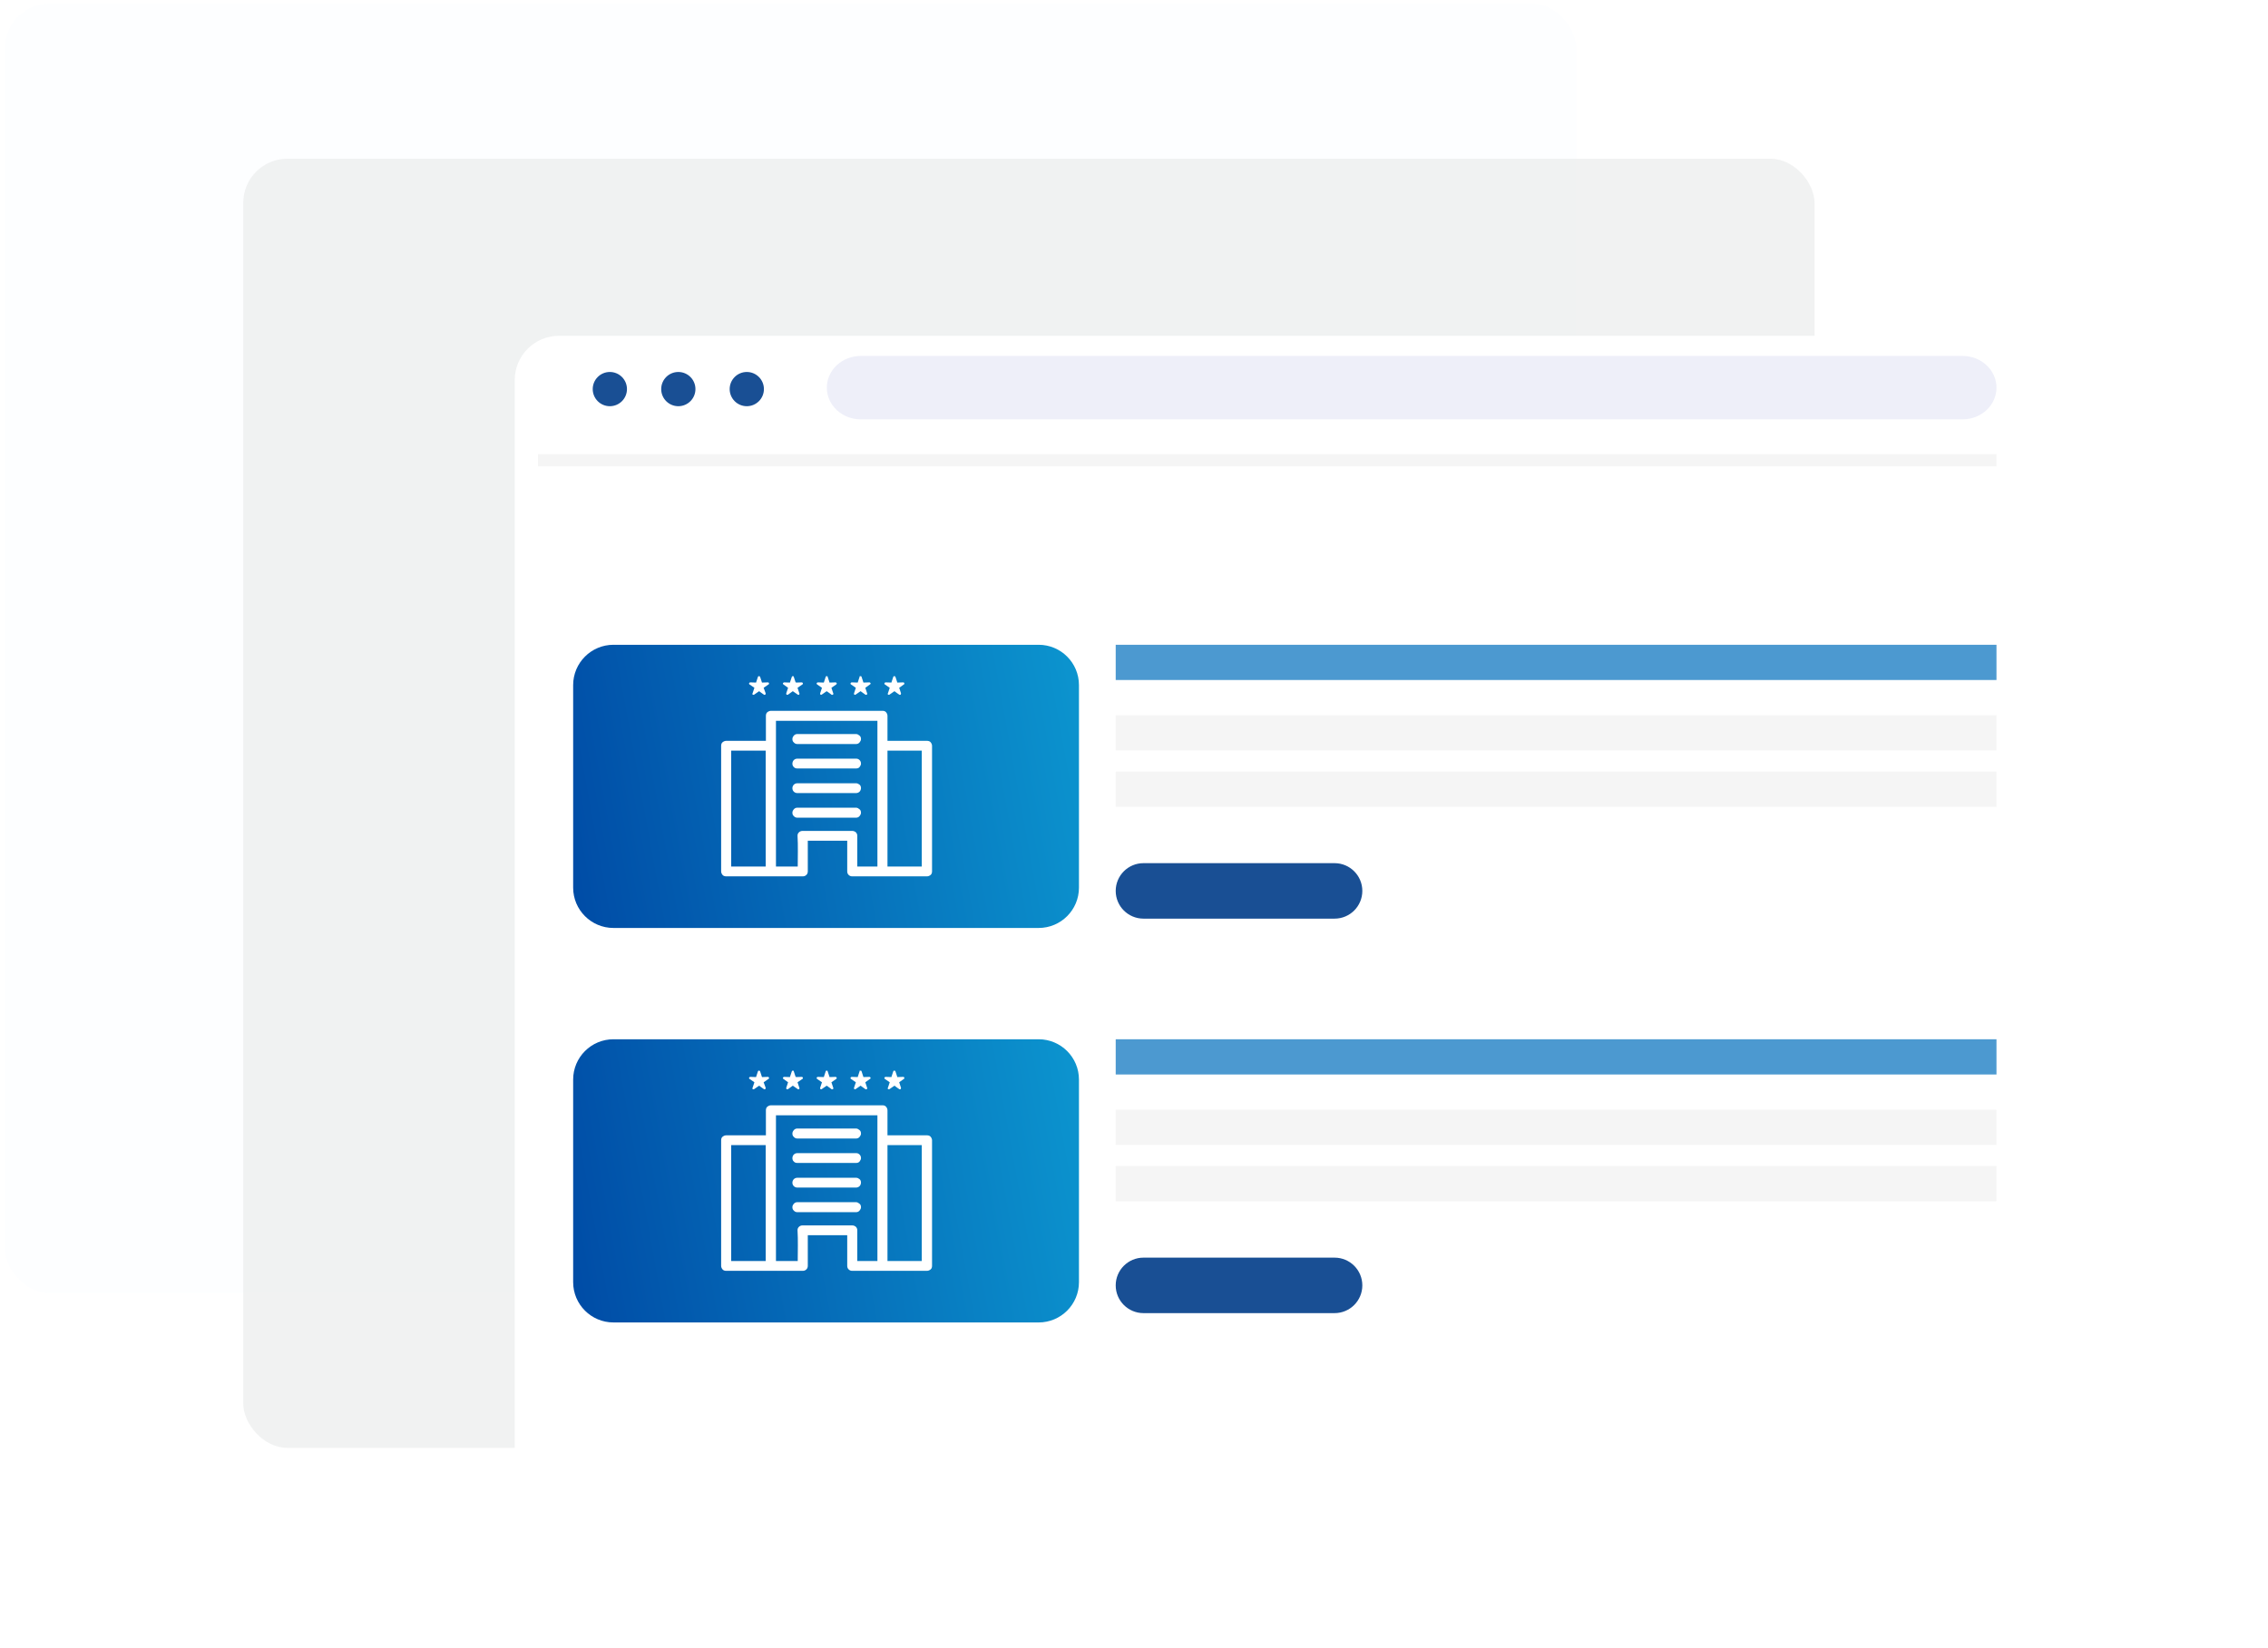<?xml version="1.0" encoding="UTF-8"?> <svg xmlns="http://www.w3.org/2000/svg" width="410" height="298" viewBox="0 0 410 298" fill="none"><rect opacity="0.6" x="0.889" y="0.673" width="284.054" height="233.103" rx="8" fill="#FBFEFF"></rect><rect opacity="0.5" x="43.973" y="28.696" width="284.054" height="233.103" rx="8" fill="#E4E6E7"></rect><g filter="url(#filter0_d_178_2151)"><rect x="87.053" y="56.72" width="284.054" height="233.103" rx="8" fill="white"></rect></g><path d="M201.693 161.091C201.693 158.321 203.939 156.075 206.709 156.075H241.26C244.03 156.075 246.276 158.321 246.276 161.091C246.276 163.861 244.03 166.106 241.26 166.106H206.709C203.939 166.106 201.693 163.861 201.693 161.091Z" fill="#194F94"></path><path d="M201.693 116.588H360.916V122.957H201.693V116.588Z" fill="#4C99D0"></path><path d="M201.693 129.326H360.916V135.695H201.693V129.326Z" fill="#F5F5F5"></path><path d="M201.693 139.516H360.916V145.885H201.693V139.516Z" fill="#F5F5F5"></path><path d="M103.613 123.873C103.613 119.85 106.875 116.588 110.899 116.588H187.764C191.787 116.588 195.049 119.85 195.049 123.873V160.506C195.049 164.53 191.787 167.792 187.764 167.792H110.899C106.875 167.792 103.613 164.53 103.613 160.506V123.873Z" fill="url(#paint0_linear_178_2151)"></path><path d="M132.331 135.73H138.42V156.685H132.183V135.73H132.331ZM137.714 123.315L137.417 122.41C137.38 122.374 137.38 122.338 137.343 122.302C137.343 122.302 137.306 122.266 137.269 122.266C137.232 122.266 137.157 122.266 137.12 122.266C137.083 122.266 137.046 122.338 137.009 122.41L136.675 123.424L135.635 123.388C135.598 123.388 135.561 123.424 135.524 123.424C135.487 123.424 135.45 123.46 135.45 123.496C135.413 123.532 135.413 123.569 135.413 123.641C135.413 123.677 135.45 123.713 135.487 123.75L136.378 124.365L136.044 125.378C136.007 125.414 136.007 125.451 136.007 125.487C136.007 125.523 136.044 125.523 136.044 125.559C136.044 125.595 136.118 125.632 136.192 125.632C136.266 125.632 136.304 125.632 136.341 125.595L137.232 124.98C137.492 125.197 137.789 125.378 138.086 125.595C138.086 125.632 138.123 125.632 138.16 125.632C138.197 125.632 138.234 125.632 138.271 125.632C138.308 125.632 138.383 125.595 138.383 125.523C138.383 125.451 138.42 125.451 138.42 125.378L138.048 124.365L138.939 123.75C138.977 123.75 138.977 123.713 139.014 123.677C139.051 123.641 139.014 123.641 139.014 123.605C139.014 123.532 139.014 123.496 138.977 123.46C138.939 123.424 138.902 123.388 138.828 123.388L137.751 123.424L137.714 123.315ZM143.803 123.315L143.506 122.41C143.506 122.374 143.506 122.338 143.469 122.302C143.432 122.302 143.432 122.266 143.394 122.266C143.357 122.266 143.283 122.266 143.246 122.266C143.209 122.266 143.172 122.338 143.135 122.41L142.8 123.424L141.724 123.388C141.687 123.388 141.65 123.424 141.65 123.424C141.65 123.424 141.575 123.46 141.575 123.496C141.538 123.532 141.501 123.569 141.538 123.641C141.538 123.677 141.575 123.713 141.612 123.75L142.466 124.365L142.132 125.378C142.132 125.414 142.132 125.451 142.132 125.487C142.132 125.523 142.169 125.523 142.169 125.559C142.169 125.595 142.244 125.632 142.318 125.632C142.392 125.632 142.392 125.632 142.466 125.595L143.32 124.98C143.617 125.197 143.914 125.378 144.211 125.595C144.211 125.632 144.248 125.632 144.285 125.632C144.323 125.632 144.36 125.632 144.397 125.632C144.434 125.632 144.471 125.595 144.508 125.523C144.545 125.451 144.545 125.451 144.508 125.378L144.174 124.365L145.065 123.75C145.102 123.75 145.102 123.713 145.139 123.677C145.176 123.641 145.139 123.641 145.139 123.605C145.139 123.532 145.139 123.496 145.102 123.46C145.065 123.424 144.991 123.388 144.954 123.388L143.877 123.424L143.84 123.315H143.803ZM149.928 123.315L149.631 122.41C149.631 122.374 149.594 122.338 149.594 122.302C149.557 122.302 149.52 122.266 149.52 122.266C149.446 122.266 149.409 122.266 149.372 122.266C149.334 122.266 149.26 122.338 149.26 122.41L148.926 123.424L147.849 123.388C147.812 123.388 147.775 123.424 147.738 123.424C147.701 123.424 147.701 123.46 147.664 123.496C147.627 123.532 147.627 123.569 147.627 123.641C147.664 123.677 147.664 123.713 147.701 123.75L148.592 124.365L148.258 125.378C148.258 125.414 148.258 125.451 148.258 125.487C148.258 125.523 148.258 125.523 148.295 125.559C148.332 125.595 148.369 125.632 148.406 125.632C148.443 125.632 148.518 125.632 148.555 125.595L149.446 124.98C149.743 125.197 150.04 125.378 150.3 125.595C150.337 125.632 150.374 125.632 150.411 125.632C150.448 125.632 150.485 125.632 150.522 125.632C150.56 125.632 150.597 125.595 150.634 125.523C150.671 125.451 150.671 125.451 150.634 125.378L150.3 124.365L151.191 123.75C151.191 123.75 151.228 123.713 151.228 123.677C151.228 123.641 151.265 123.641 151.265 123.605C151.265 123.532 151.228 123.496 151.191 123.46C151.154 123.424 151.116 123.388 151.079 123.388L149.966 123.424L149.928 123.315ZM156.054 123.315L155.757 122.41C155.757 122.374 155.72 122.338 155.72 122.302C155.683 122.302 155.646 122.266 155.609 122.266C155.571 122.266 155.534 122.266 155.46 122.266C155.386 122.266 155.386 122.338 155.386 122.41L155.052 123.424L153.975 123.388C153.938 123.388 153.901 123.424 153.864 123.424C153.827 123.424 153.827 123.46 153.789 123.496C153.752 123.532 153.752 123.569 153.752 123.641C153.752 123.677 153.789 123.713 153.827 123.75L154.718 124.365L154.383 125.378C154.383 125.414 154.383 125.451 154.383 125.487C154.383 125.523 154.383 125.523 154.421 125.559C154.421 125.595 154.495 125.632 154.532 125.632C154.569 125.632 154.643 125.632 154.68 125.595L155.571 124.98C155.868 125.197 156.128 125.378 156.425 125.595C156.462 125.632 156.5 125.632 156.537 125.632C156.537 125.632 156.574 125.632 156.611 125.632C156.685 125.632 156.722 125.595 156.759 125.523C156.797 125.451 156.759 125.451 156.759 125.378L156.425 124.365L157.279 123.75C157.316 123.75 157.353 123.713 157.353 123.677C157.353 123.641 157.391 123.641 157.391 123.605C157.391 123.532 157.353 123.496 157.316 123.46C157.279 123.424 157.242 123.388 157.168 123.388L156.091 123.424L156.054 123.315ZM162.18 123.315L161.883 122.41C161.846 122.374 161.846 122.338 161.809 122.302C161.809 122.302 161.771 122.266 161.734 122.266C161.697 122.266 161.623 122.266 161.586 122.266C161.549 122.266 161.512 122.338 161.474 122.41L161.14 123.424L160.101 123.388C160.064 123.388 160.026 123.424 159.989 123.424C159.952 123.424 159.915 123.46 159.915 123.496C159.878 123.532 159.878 123.569 159.878 123.641C159.878 123.677 159.915 123.713 159.952 123.75L160.843 124.365L160.509 125.378C160.472 125.414 160.472 125.451 160.472 125.487C160.472 125.523 160.509 125.523 160.509 125.559C160.509 125.595 160.621 125.632 160.658 125.632C160.695 125.632 160.769 125.632 160.806 125.595L161.697 124.98C161.957 125.197 162.254 125.378 162.551 125.595C162.588 125.632 162.588 125.632 162.625 125.632C162.662 125.632 162.7 125.632 162.737 125.632C162.774 125.632 162.848 125.595 162.848 125.523C162.848 125.451 162.885 125.451 162.885 125.378L162.551 124.365L163.405 123.75C163.442 123.75 163.479 123.713 163.479 123.677C163.479 123.641 163.479 123.641 163.479 123.605C163.479 123.532 163.479 123.496 163.442 123.46C163.405 123.424 163.368 123.388 163.294 123.388L162.217 123.424L162.18 123.315ZM143.506 147.565C143.654 147.746 143.877 147.854 144.137 147.854H154.755C155.015 147.854 155.237 147.746 155.386 147.565C155.534 147.384 155.646 147.203 155.646 146.949C155.646 146.696 155.571 146.479 155.386 146.334C155.2 146.189 155.015 146.045 154.755 146.045H144.137C143.877 146.045 143.654 146.153 143.506 146.334C143.357 146.515 143.246 146.696 143.246 146.949C143.246 147.203 143.32 147.42 143.506 147.565ZM167.563 133.956H160.435V129.432C160.435 129.179 160.323 128.961 160.175 128.78C160.026 128.599 159.767 128.527 159.544 128.527H139.385C139.125 128.527 138.902 128.636 138.717 128.78C138.531 128.925 138.457 129.179 138.457 129.432V133.956H131.292C131.032 133.956 130.809 134.065 130.623 134.209C130.438 134.354 130.364 134.608 130.364 134.861V157.554C130.364 157.807 130.475 158.025 130.623 158.206C130.772 158.387 131.032 158.459 131.292 158.459C135.895 158.459 140.536 158.459 145.139 158.459C145.399 158.459 145.622 158.35 145.77 158.206C145.956 158.025 146.03 157.807 146.03 157.554V152.017H153.158V157.554C153.158 157.807 153.233 158.025 153.418 158.206C153.604 158.387 153.827 158.459 154.049 158.459H167.563C167.823 158.459 168.046 158.35 168.231 158.206C168.417 158.061 168.491 157.807 168.491 157.554V134.861C168.491 134.608 168.38 134.39 168.231 134.209C168.083 134.028 167.823 133.956 167.563 133.956ZM143.506 143.149C143.654 143.294 143.877 143.403 144.137 143.403H154.755C155.015 143.403 155.237 143.294 155.386 143.149C155.534 143.004 155.646 142.751 155.646 142.498C155.646 142.281 155.571 142.027 155.386 141.882C155.2 141.738 155.015 141.629 154.755 141.629H144.137C143.877 141.629 143.654 141.738 143.506 141.882C143.357 142.027 143.246 142.281 143.246 142.498C143.246 142.751 143.32 142.968 143.506 143.149ZM143.506 138.697C143.654 138.878 143.877 138.951 144.137 138.951H154.755C155.015 138.951 155.237 138.878 155.386 138.697C155.534 138.516 155.646 138.299 155.646 138.082C155.646 137.829 155.571 137.612 155.386 137.431C155.2 137.25 155.015 137.177 154.755 137.177H144.137C143.877 137.177 143.654 137.286 143.506 137.431C143.357 137.575 143.246 137.829 143.246 138.082C143.246 138.299 143.32 138.553 143.506 138.697ZM143.506 134.246C143.654 134.427 143.877 134.535 144.137 134.535H154.755C155.015 134.535 155.237 134.427 155.386 134.246C155.534 134.065 155.646 133.884 155.646 133.63C155.646 133.377 155.571 133.16 155.386 133.015C155.2 132.87 155.015 132.726 154.755 132.726H144.137C143.877 132.726 143.654 132.834 143.506 133.015C143.357 133.196 143.246 133.377 143.246 133.63C143.246 133.884 143.32 134.101 143.506 134.246ZM158.616 134.861V156.685H154.977V151.112C154.977 150.858 154.866 150.641 154.718 150.496C154.569 150.352 154.309 150.243 154.049 150.243H145.102C144.842 150.243 144.62 150.315 144.434 150.496C144.248 150.677 144.174 150.858 144.174 151.112C144.285 152.921 144.211 154.84 144.211 156.685H140.276V130.337H158.616V134.861ZM160.583 135.73H166.635V156.685H160.435V135.73H160.583Z" fill="white"></path><path d="M201.693 232.421C201.693 229.651 203.939 227.405 206.709 227.405H241.26C244.03 227.405 246.276 229.651 246.276 232.421C246.276 235.191 244.03 237.436 241.26 237.436H206.709C203.939 237.436 201.693 235.191 201.693 232.421Z" fill="#194F94"></path><path d="M201.693 187.918H360.916V194.287H201.693V187.918Z" fill="#4C99D0"></path><path d="M201.693 200.655H360.916V207.024H201.693V200.655Z" fill="#F5F5F5"></path><path d="M201.693 210.846H360.916V217.215H201.693V210.846Z" fill="#F5F5F5"></path><path d="M103.613 195.204C103.613 191.18 106.875 187.918 110.899 187.918H187.764C191.787 187.918 195.049 191.18 195.049 195.204V231.836C195.049 235.86 191.787 239.122 187.764 239.122H110.899C106.875 239.122 103.613 235.86 103.613 231.836V195.204Z" fill="url(#paint1_linear_178_2151)"></path><path d="M132.331 207.06H138.42V228.016H132.183V207.06H132.331ZM137.714 194.645L137.417 193.74C137.38 193.704 137.38 193.668 137.343 193.632C137.343 193.632 137.306 193.596 137.269 193.596C137.232 193.596 137.157 193.596 137.12 193.596C137.083 193.596 137.046 193.668 137.009 193.74L136.675 194.754L135.635 194.718C135.598 194.718 135.561 194.754 135.524 194.754C135.487 194.754 135.45 194.79 135.45 194.826C135.413 194.862 135.413 194.899 135.413 194.971C135.413 195.007 135.45 195.043 135.487 195.08L136.378 195.695L136.044 196.708C136.007 196.745 136.007 196.781 136.007 196.817C136.007 196.853 136.044 196.853 136.044 196.889C136.044 196.925 136.118 196.962 136.192 196.962C136.266 196.962 136.304 196.962 136.341 196.925L137.232 196.31C137.492 196.527 137.789 196.708 138.086 196.925C138.086 196.962 138.123 196.962 138.16 196.962C138.197 196.962 138.234 196.962 138.271 196.962C138.308 196.962 138.383 196.925 138.383 196.853C138.383 196.781 138.42 196.781 138.42 196.708L138.048 195.695L138.939 195.08C138.977 195.08 138.977 195.043 139.014 195.007C139.051 194.971 139.014 194.971 139.014 194.935C139.014 194.862 139.014 194.826 138.977 194.79C138.939 194.754 138.902 194.718 138.828 194.718L137.751 194.754L137.714 194.645ZM143.803 194.645L143.506 193.74C143.506 193.704 143.506 193.668 143.469 193.632C143.432 193.632 143.432 193.596 143.394 193.596C143.357 193.596 143.283 193.596 143.246 193.596C143.209 193.596 143.172 193.668 143.135 193.74L142.8 194.754L141.724 194.718C141.687 194.718 141.65 194.754 141.65 194.754C141.65 194.754 141.575 194.79 141.575 194.826C141.538 194.862 141.501 194.899 141.538 194.971C141.538 195.007 141.575 195.043 141.612 195.08L142.466 195.695L142.132 196.708C142.132 196.745 142.132 196.781 142.132 196.817C142.132 196.853 142.169 196.853 142.169 196.889C142.169 196.925 142.244 196.962 142.318 196.962C142.392 196.962 142.392 196.962 142.466 196.925L143.32 196.31C143.617 196.527 143.914 196.708 144.211 196.925C144.211 196.962 144.248 196.962 144.285 196.962C144.323 196.962 144.36 196.962 144.397 196.962C144.434 196.962 144.471 196.925 144.508 196.853C144.545 196.781 144.545 196.781 144.508 196.708L144.174 195.695L145.065 195.08C145.102 195.08 145.102 195.043 145.139 195.007C145.176 194.971 145.139 194.971 145.139 194.935C145.139 194.862 145.139 194.826 145.102 194.79C145.065 194.754 144.991 194.718 144.954 194.718L143.877 194.754L143.84 194.645H143.803ZM149.928 194.645L149.631 193.74C149.631 193.704 149.594 193.668 149.594 193.632C149.557 193.632 149.52 193.596 149.52 193.596C149.446 193.596 149.409 193.596 149.372 193.596C149.334 193.596 149.26 193.668 149.26 193.74L148.926 194.754L147.849 194.718C147.812 194.718 147.775 194.754 147.738 194.754C147.701 194.754 147.701 194.79 147.664 194.826C147.627 194.862 147.627 194.899 147.627 194.971C147.664 195.007 147.664 195.043 147.701 195.08L148.592 195.695L148.258 196.708C148.258 196.745 148.258 196.781 148.258 196.817C148.258 196.853 148.258 196.853 148.295 196.889C148.332 196.925 148.369 196.962 148.406 196.962C148.443 196.962 148.518 196.962 148.555 196.925L149.446 196.31C149.743 196.527 150.04 196.708 150.3 196.925C150.337 196.962 150.374 196.962 150.411 196.962C150.448 196.962 150.485 196.962 150.522 196.962C150.56 196.962 150.597 196.925 150.634 196.853C150.671 196.781 150.671 196.781 150.634 196.708L150.3 195.695L151.191 195.08C151.191 195.08 151.228 195.043 151.228 195.007C151.228 194.971 151.265 194.971 151.265 194.935C151.265 194.862 151.228 194.826 151.191 194.79C151.154 194.754 151.116 194.718 151.079 194.718L149.966 194.754L149.928 194.645ZM156.054 194.645L155.757 193.74C155.757 193.704 155.72 193.668 155.72 193.632C155.683 193.632 155.646 193.596 155.609 193.596C155.571 193.596 155.534 193.596 155.46 193.596C155.386 193.596 155.386 193.668 155.386 193.74L155.052 194.754L153.975 194.718C153.938 194.718 153.901 194.754 153.864 194.754C153.827 194.754 153.827 194.79 153.789 194.826C153.752 194.862 153.752 194.899 153.752 194.971C153.752 195.007 153.789 195.043 153.827 195.08L154.718 195.695L154.383 196.708C154.383 196.745 154.383 196.781 154.383 196.817C154.383 196.853 154.383 196.853 154.421 196.889C154.421 196.925 154.495 196.962 154.532 196.962C154.569 196.962 154.643 196.962 154.68 196.925L155.571 196.31C155.868 196.527 156.128 196.708 156.425 196.925C156.462 196.962 156.5 196.962 156.537 196.962C156.537 196.962 156.574 196.962 156.611 196.962C156.685 196.962 156.722 196.925 156.759 196.853C156.797 196.781 156.759 196.781 156.759 196.708L156.425 195.695L157.279 195.08C157.316 195.08 157.353 195.043 157.353 195.007C157.353 194.971 157.391 194.971 157.391 194.935C157.391 194.862 157.353 194.826 157.316 194.79C157.279 194.754 157.242 194.718 157.168 194.718L156.091 194.754L156.054 194.645ZM162.18 194.645L161.883 193.74C161.846 193.704 161.846 193.668 161.809 193.632C161.809 193.632 161.771 193.596 161.734 193.596C161.697 193.596 161.623 193.596 161.586 193.596C161.549 193.596 161.512 193.668 161.474 193.74L161.14 194.754L160.101 194.718C160.064 194.718 160.026 194.754 159.989 194.754C159.952 194.754 159.915 194.79 159.915 194.826C159.878 194.862 159.878 194.899 159.878 194.971C159.878 195.007 159.915 195.043 159.952 195.08L160.843 195.695L160.509 196.708C160.472 196.745 160.472 196.781 160.472 196.817C160.472 196.853 160.509 196.853 160.509 196.889C160.509 196.925 160.621 196.962 160.658 196.962C160.695 196.962 160.769 196.962 160.806 196.925L161.697 196.31C161.957 196.527 162.254 196.708 162.551 196.925C162.588 196.962 162.588 196.962 162.625 196.962C162.662 196.962 162.7 196.962 162.737 196.962C162.774 196.962 162.848 196.925 162.848 196.853C162.848 196.781 162.885 196.781 162.885 196.708L162.551 195.695L163.405 195.08C163.442 195.08 163.479 195.043 163.479 195.007C163.479 194.971 163.479 194.971 163.479 194.935C163.479 194.862 163.479 194.826 163.442 194.79C163.405 194.754 163.368 194.718 163.294 194.718L162.217 194.754L162.18 194.645ZM143.506 218.895C143.654 219.076 143.877 219.184 144.137 219.184H154.755C155.015 219.184 155.237 219.076 155.386 218.895C155.534 218.714 155.646 218.533 155.646 218.28C155.646 218.026 155.571 217.809 155.386 217.664C155.2 217.52 155.015 217.375 154.755 217.375H144.137C143.877 217.375 143.654 217.483 143.506 217.664C143.357 217.845 143.246 218.026 143.246 218.28C143.246 218.533 143.32 218.75 143.506 218.895ZM167.563 205.286H160.435V200.762C160.435 200.509 160.323 200.291 160.175 200.111C160.026 199.93 159.767 199.857 159.544 199.857H139.385C139.125 199.857 138.902 199.966 138.717 200.111C138.531 200.255 138.457 200.509 138.457 200.762V205.286H131.292C131.032 205.286 130.809 205.395 130.623 205.54C130.438 205.684 130.364 205.938 130.364 206.191V228.884C130.364 229.138 130.475 229.355 130.623 229.536C130.772 229.717 131.032 229.789 131.292 229.789C135.895 229.789 140.536 229.789 145.139 229.789C145.399 229.789 145.622 229.68 145.77 229.536C145.956 229.355 146.03 229.138 146.03 228.884V223.347H153.158V228.884C153.158 229.138 153.233 229.355 153.418 229.536C153.604 229.717 153.827 229.789 154.049 229.789H167.563C167.823 229.789 168.046 229.68 168.231 229.536C168.417 229.391 168.491 229.138 168.491 228.884V206.191C168.491 205.938 168.38 205.72 168.231 205.54C168.083 205.359 167.823 205.286 167.563 205.286ZM143.506 214.479C143.654 214.624 143.877 214.733 144.137 214.733H154.755C155.015 214.733 155.237 214.624 155.386 214.479C155.534 214.334 155.646 214.081 155.646 213.828C155.646 213.611 155.571 213.357 155.386 213.212C155.2 213.068 155.015 212.959 154.755 212.959H144.137C143.877 212.959 143.654 213.068 143.506 213.212C143.357 213.357 143.246 213.611 143.246 213.828C143.246 214.081 143.32 214.298 143.506 214.479ZM143.506 210.027C143.654 210.208 143.877 210.281 144.137 210.281H154.755C155.015 210.281 155.237 210.208 155.386 210.027C155.534 209.847 155.646 209.629 155.646 209.412C155.646 209.159 155.571 208.942 155.386 208.761C155.2 208.58 155.015 208.507 154.755 208.507H144.137C143.877 208.507 143.654 208.616 143.506 208.761C143.357 208.905 143.246 209.159 143.246 209.412C143.246 209.629 143.32 209.883 143.506 210.027ZM143.506 205.576C143.654 205.757 143.877 205.865 144.137 205.865H154.755C155.015 205.865 155.237 205.757 155.386 205.576C155.534 205.395 155.646 205.214 155.646 204.96C155.646 204.707 155.571 204.49 155.386 204.345C155.2 204.2 155.015 204.056 154.755 204.056H144.137C143.877 204.056 143.654 204.164 143.506 204.345C143.357 204.526 143.246 204.707 143.246 204.96C143.246 205.214 143.32 205.431 143.506 205.576ZM158.616 206.191V228.016H154.977V222.442C154.977 222.188 154.866 221.971 154.718 221.827C154.569 221.682 154.309 221.573 154.049 221.573H145.102C144.842 221.573 144.62 221.646 144.434 221.827C144.248 222.007 144.174 222.188 144.174 222.442C144.285 224.251 144.211 226.17 144.211 228.016H140.276V201.667H158.616V206.191ZM160.583 207.06H166.635V228.016H160.435V207.06H160.583Z" fill="white"></path><path d="M97.246 82.116H360.92V84.321H97.246V82.116Z" fill="#F5F5F5"></path><path d="M149.471 70.094C149.471 66.929 152.219 64.362 155.61 64.362H354.78C358.171 64.362 360.919 66.929 360.919 70.094C360.919 73.26 358.171 75.826 354.78 75.826H155.61C152.219 75.826 149.471 73.26 149.471 70.094Z" fill="#EEEFF9"></path><path d="M113.34 70.355C113.34 72.064 111.954 73.449 110.245 73.449C108.536 73.449 107.15 72.064 107.15 70.355C107.15 68.645 108.536 67.26 110.245 67.26C111.954 67.26 113.34 68.645 113.34 70.355Z" fill="#194F94"></path><path d="M125.719 70.355C125.719 72.064 124.333 73.449 122.624 73.449C120.915 73.449 119.529 72.064 119.529 70.355C119.529 68.645 120.915 67.26 122.624 67.26C124.333 67.26 125.719 68.645 125.719 70.355Z" fill="#194F94"></path><path d="M138.098 70.355C138.098 72.064 136.712 73.449 135.003 73.449C133.294 73.449 131.908 72.064 131.908 70.355C131.908 68.645 133.294 67.26 135.003 67.26C136.712 67.26 138.098 68.645 138.098 70.355Z" fill="#194F94"></path><defs><filter id="filter0_d_178_2151" x="61.053" y="28.72" width="348.054" height="297.103" filterUnits="userSpaceOnUse" color-interpolation-filters="sRGB"><feFlood flood-opacity="0" result="BackgroundImageFix"></feFlood><feColorMatrix in="SourceAlpha" type="matrix" values="0 0 0 0 0 0 0 0 0 0 0 0 0 0 0 0 0 0 127 0" result="hardAlpha"></feColorMatrix><feOffset dx="6" dy="4"></feOffset><feGaussianBlur stdDeviation="16"></feGaussianBlur><feColorMatrix type="matrix" values="0 0 0 0 0 0 0 0 0 0 0 0 0 0 0 0 0 0 0.07 0"></feColorMatrix><feBlend mode="normal" in2="BackgroundImageFix" result="effect1_dropShadow_178_2151"></feBlend><feBlend mode="normal" in="SourceGraphic" in2="effect1_dropShadow_178_2151" result="shape"></feBlend></filter><linearGradient id="paint0_linear_178_2151" x1="104.787" y1="168.785" x2="201.338" y2="151.285" gradientUnits="userSpaceOnUse"><stop stop-color="#004CA6"></stop><stop offset="1" stop-color="#0C95CF"></stop></linearGradient><linearGradient id="paint1_linear_178_2151" x1="104.787" y1="240.115" x2="201.338" y2="222.615" gradientUnits="userSpaceOnUse"><stop stop-color="#004CA6"></stop><stop offset="1" stop-color="#0C95CF"></stop></linearGradient></defs></svg> 